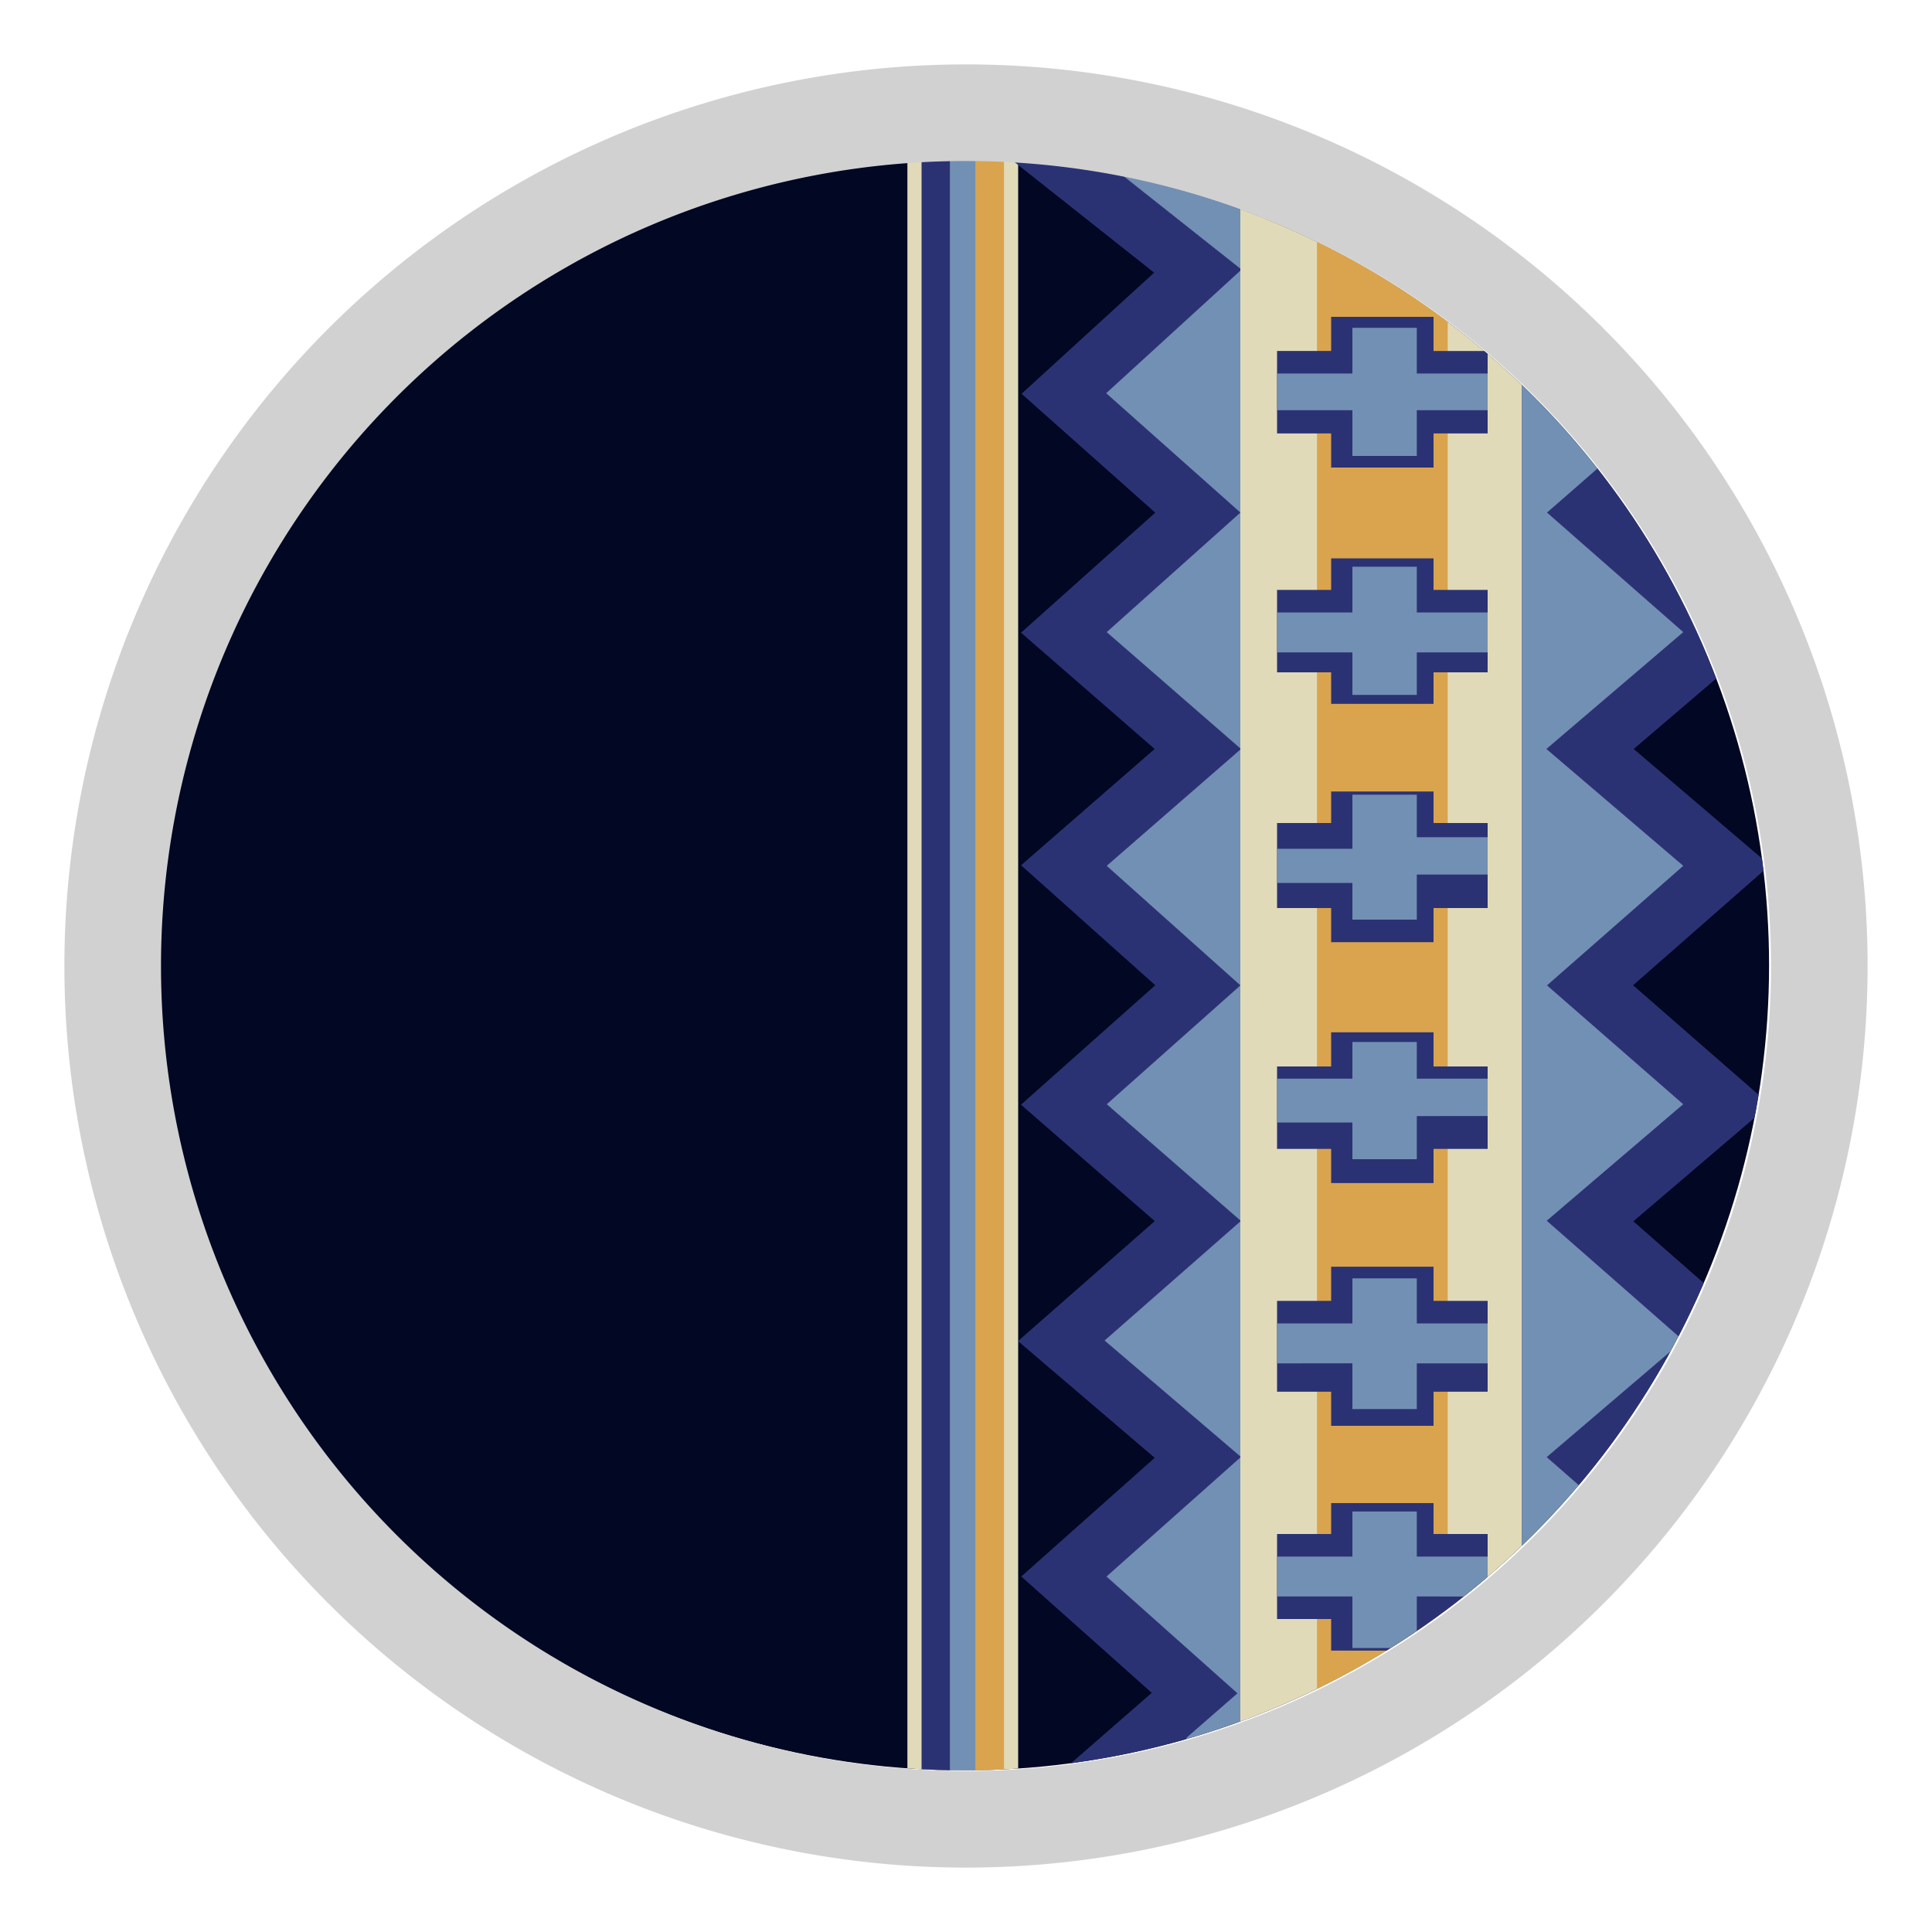 <svg id="Livello_1" data-name="Livello 1" xmlns="http://www.w3.org/2000/svg" xmlns:xlink="http://www.w3.org/1999/xlink" viewBox="0 0 30 30"><defs><style>.cls-1,.cls-8{fill:none;}.cls-2{clip-path:url(#clip-path);}.cls-3{fill:#020723;}.cls-4{fill:#e1dab9;}.cls-5{fill:#d9a44d;}.cls-6{fill:#7290b3;}.cls-7{fill:#2b3274;}.cls-8{stroke:#2b3274;stroke-miterlimit:10;stroke-width:0.88px;}.cls-9{fill:#d1d1d1;}</style><clipPath id="clip-path"><circle class="cls-1" cx="14.97" cy="14.99" r="12.5"/></clipPath></defs><g class="cls-2"><circle class="cls-3" cx="14.97" cy="14.99" r="12.5"/><rect class="cls-4" x="14.09" y="2.09" width="1.72" height="25.84"/><rect class="cls-5" x="15.15" y="2.09" width="0.44" height="25.84"/><rect class="cls-6" x="14.71" y="2.09" width="0.44" height="25.84"/><rect class="cls-7" x="14.31" y="2.09" width="0.44" height="25.84"/><polygon class="cls-6" points="18.42 27 18.6 27.09 19.66 26.56 19.66 3.15 17.4 2.71 18.6 4.21 16.52 6.11 18.6 7.96 16.52 9.82 18.6 11.63 16.52 13.44 18.6 15.3 16.52 17.15 18.6 18.96 16.48 20.82 18.6 22.63 16.52 24.48 18.55 26.29 18.42 27"/><polyline class="cls-8" points="15.86 2.04 18.6 4.21 16.52 6.11 18.6 7.96 16.52 9.82 18.6 11.63 16.52 13.44 18.6 15.3 16.52 17.15 18.6 18.96 16.48 20.82 18.6 22.63 16.52 24.48 18.55 26.29 16.52 28.06"/><polygon class="cls-6" points="24.87 27 24.69 27.09 23.63 26.56 23.63 3.15 25.88 2.71 24.69 4.21 26.81 6.11 24.69 7.96 26.81 9.82 24.69 11.63 26.81 13.44 24.69 15.3 26.81 17.15 24.69 18.96 26.81 20.82 24.69 22.63 26.81 24.48 24.73 26.29 24.87 27"/><polyline class="cls-8" points="27.43 2.04 24.69 4.21 26.81 6.11 24.69 7.96 26.81 9.82 24.69 11.63 26.81 13.44 24.69 15.3 26.81 17.15 24.69 18.96 26.81 20.82 24.69 22.63 26.81 24.48 24.73 26.29 26.77 28.06"/><rect class="cls-4" x="19.26" y="3.1" width="4.37" height="23.72"/><rect class="cls-5" x="20.45" y="3.1" width="2.03" height="23.72"/><path class="cls-8" d="M20.27,5.89h.84V5.36h.71v.53h.84v.4h-.84v.53h-.71V6.29h-.84Z"/><path class="cls-6" d="M19.83,5.8H21V5.09h1V5.8H23.1v.57H22v.71H21V6.37H19.83Z"/><path class="cls-8" d="M20.27,9.6h.84V9.11h.71V9.6h.84V10h-.84v.49h-.71V10h-.84Z"/><path class="cls-6" d="M19.83,9.51H21V8.8h1v.71H23.1v.62H22v.66H21v-.66H19.83Z"/><path class="cls-8" d="M20.27,13.22h.84v-.49h.71v.49h.84v.44h-.84v.53h-.71v-.53h-.84Z"/><path class="cls-6" d="M19.83,13.18H21v-.84h1V13H23.1v.58H22v.7H21v-.57H19.83Z"/><path class="cls-8" d="M20.27,17h.84v-.53h.71V17h.84v.4h-.84v.53h-.71v-.53h-.84Z"/><path class="cls-6" d="M19.83,16.75H21v-.57h1v.57H23.1v.58H22V18H21v-.57H19.83Z"/><path class="cls-8" d="M20.27,20.64h.84v-.53h.71v.53h.84v.53h-.84v.53h-.71v-.53h-.84Z"/><path class="cls-6" d="M19.83,20.55H21v-.7h1v.7H23.1v.62H22v.71H21v-.71H19.83Z"/><path class="cls-8" d="M20.27,24.26h.84v-.48h.71v.48h.84v.44h-.84v.49h-.71V24.7h-.84Z"/><path class="cls-6" d="M19.83,24.17H21v-.7h1v.7H23.1v.62H22v.8H21v-.8H19.83Z"/></g><path class="cls-9" d="M15,2.5A12.5,12.5,0,1,1,2.5,15,12.5,12.5,0,0,1,15,2.5M15,1A14,14,0,1,0,29,15,14,14,0,0,0,15,1Z"/></svg>